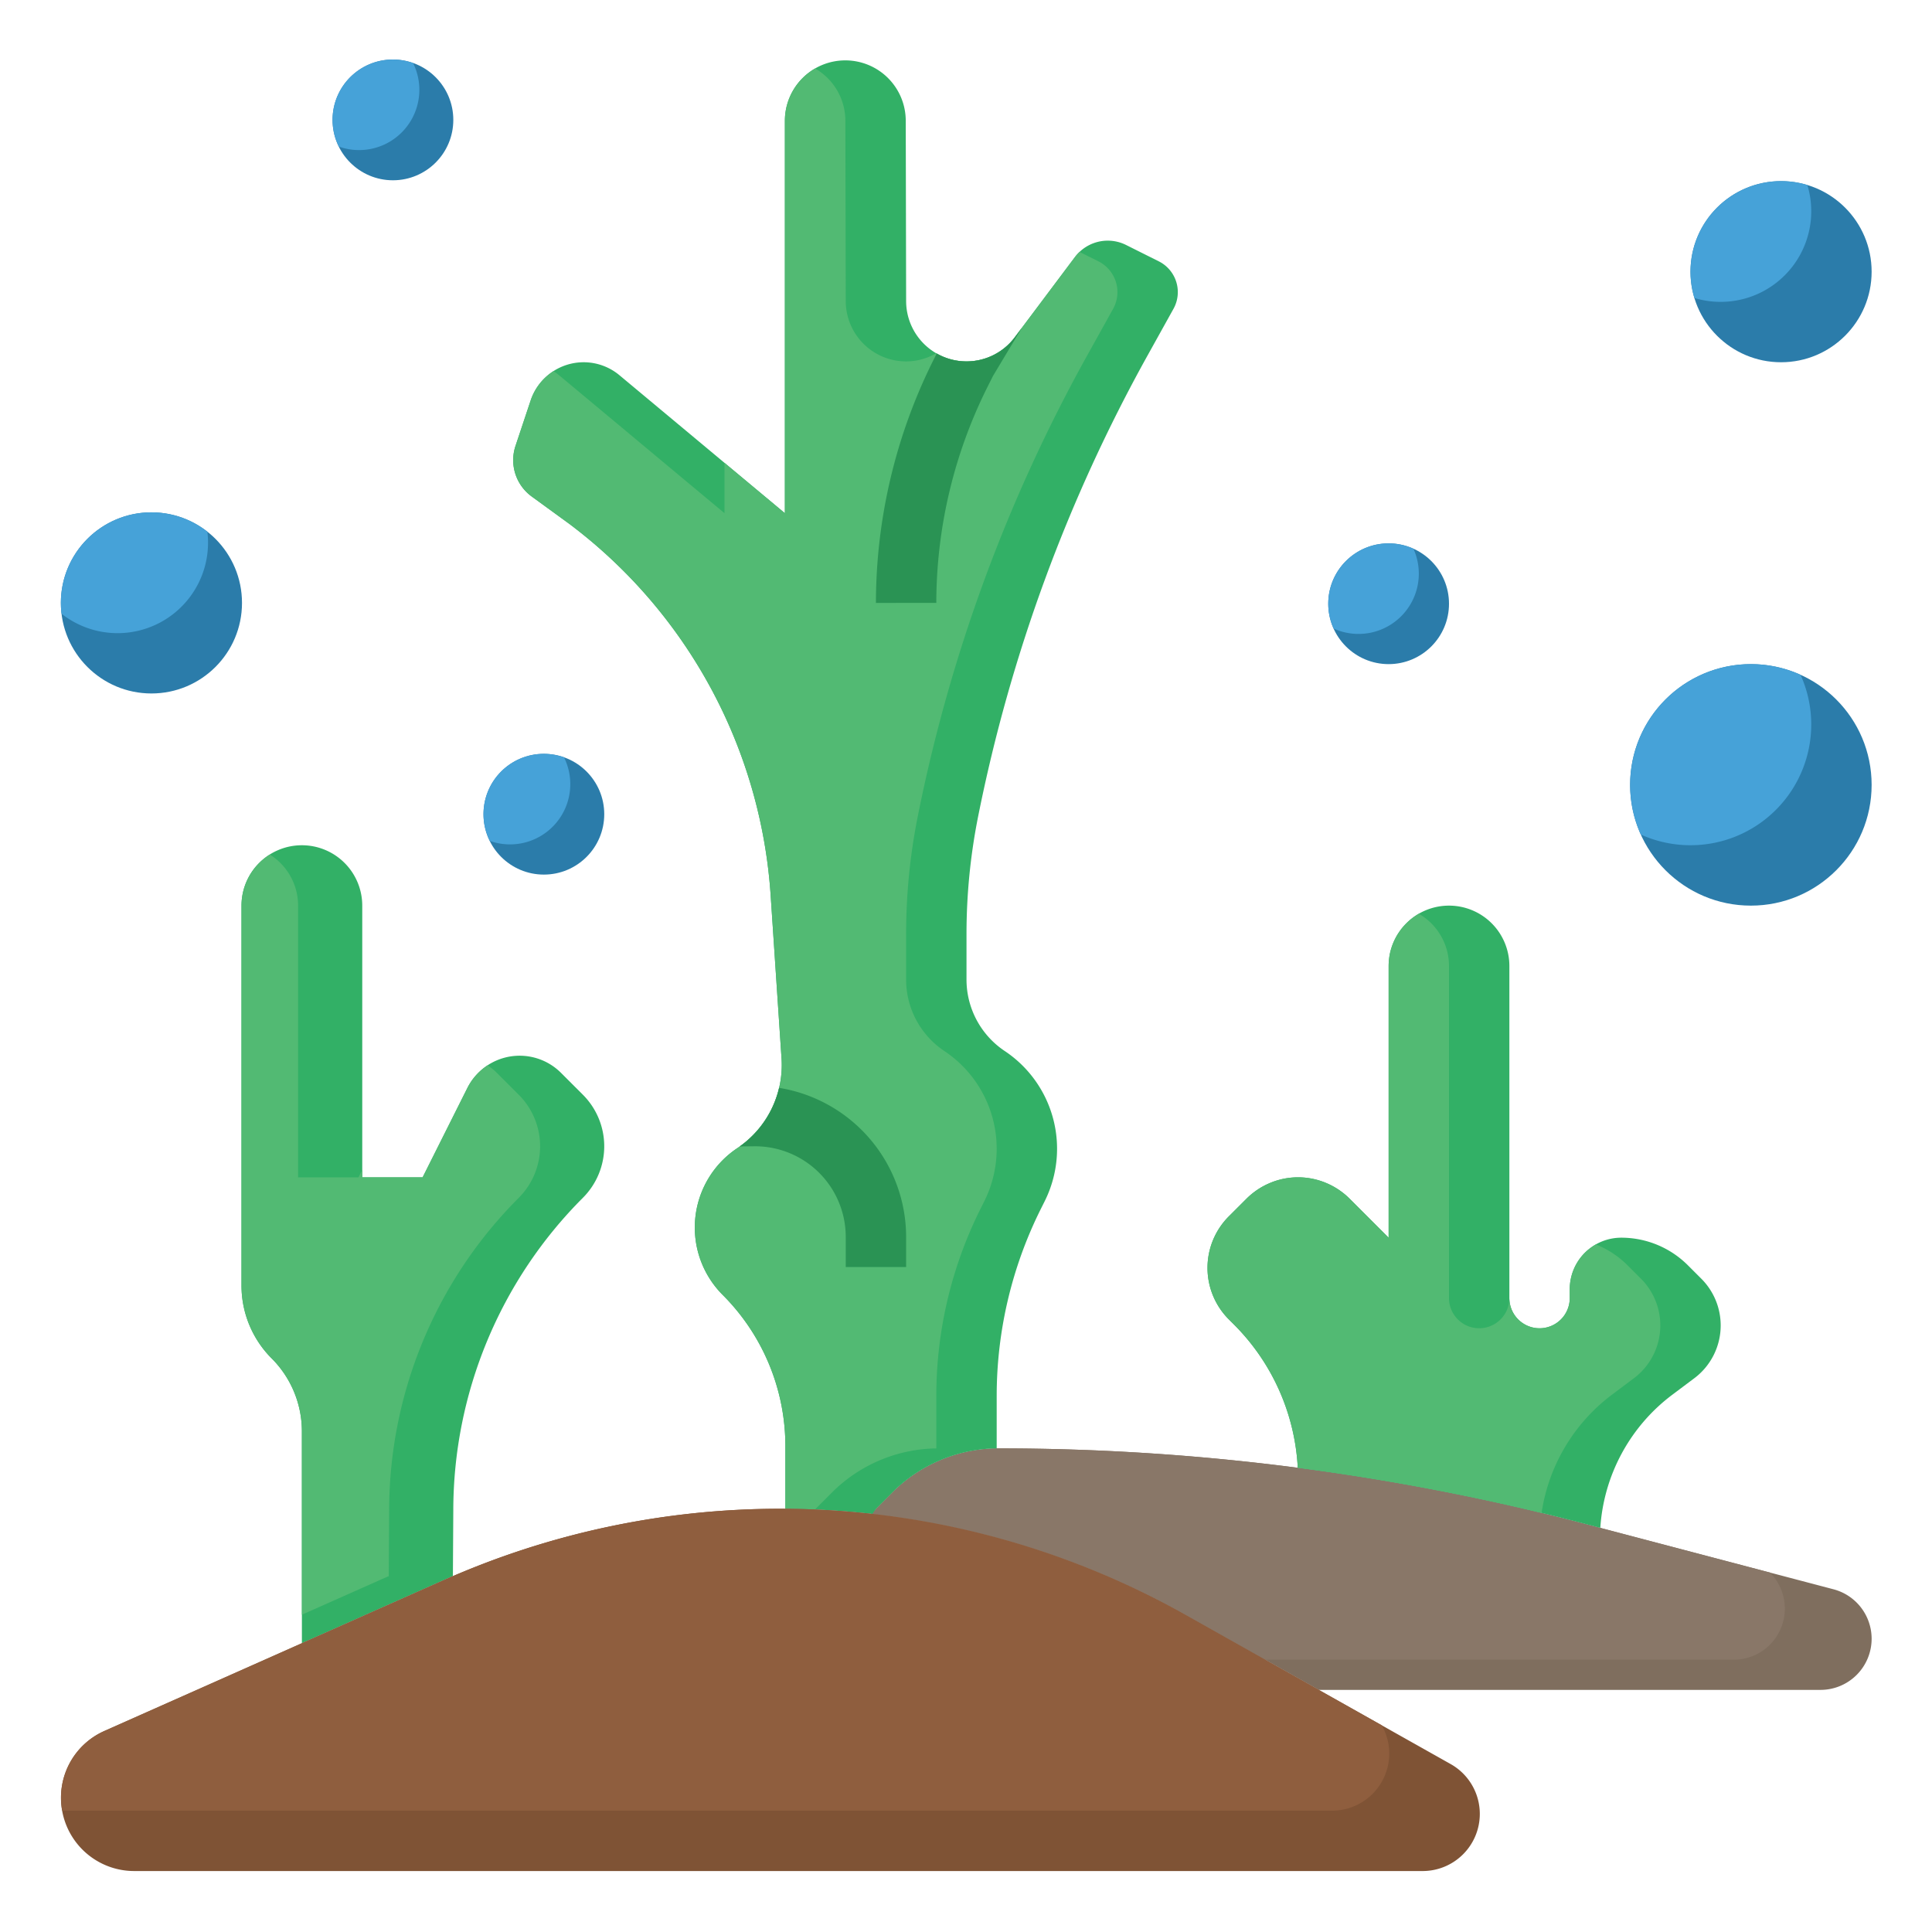 <svg height="512" viewBox="0 0 512 512" width="512" xmlns="http://www.w3.org/2000/svg"><g id="Layer_21" data-name="Layer 21"><path d="m230.891 401.175 1.272-1.337 4.295-4.3a39.915 39.915 0 0 1 28.234-11.7 613.36 613.36 0 0 1 156.189 20.22l65.019 17.121a13.551 13.551 0 0 1 10.1 13.106 13.549 13.549 0 0 1 -13.544 13.553h-132.956l-35.257-19.832a219.339 219.339 0 0 0 -83.352-26.831z" fill="#7f6e5e"/><path d="m264.692 383.838a39.915 39.915 0 0 0 -28.234 11.7l-4.295 4.3-1.272 1.337a219.339 219.339 0 0 1 83.348 26.831l21.035 11.832h124.182a13.543 13.543 0 0 0 9.6-23.094l-48.178-12.686a613.36 613.36 0 0 0 -156.186-20.22z" fill="#897768"/><path d="m424.1 404.905a48 48 0 0 1 19.1-35.3l5.8-4.35a17.5 17.5 0 0 0 7-14 17.5 17.5 0 0 0 -5.126-12.375l-3.56-3.56a24.972 24.972 0 0 0 -17.657-7.32 13.658 13.658 0 0 0 -9.657 4 13.658 13.658 0 0 0 -4 9.657v2.343a8 8 0 0 1 -8 8 8 8 0 0 1 -8-8v-88a16 16 0 0 0 -16-16 16 16 0 0 0 -16 16v72l-10.343-10.343a19.315 19.315 0 0 0 -13.657-5.657 19.315 19.315 0 0 0 -13.657 5.657l-4.686 4.686a19.315 19.315 0 0 0 -5.657 13.657 19.315 19.315 0 0 0 5.657 13.657l1.372 1.372a57.942 57.942 0 0 1 16.892 37.948 613.151 613.151 0 0 1 76.96 15.081z" fill="#32b066"/><path d="m356.232 390.723c1.806.273 3.612.548 5.415.838 1.446.231 2.889.472 4.333.714q2.13.357 4.257.728 2.522.441 5.039.9 1.569.288 3.135.588c1.987.375 3.974.752 5.958 1.147.169.033.338.069.507.1q11.876 2.373 23.66 5.218a47.993 47.993 0 0 1 18.664-31.356l5.8-4.35a17.5 17.5 0 0 0 1.875-26.376l-3.56-3.56a24.942 24.942 0 0 0 -8.39-5.524 14.045 14.045 0 0 0 -1.4.915c-.074.055-.149.107-.222.164a13.157 13.157 0 0 0 -1.303 1.131 13.658 13.658 0 0 0 -4 9.657v2.343q0 .414-.041.818a8 8 0 0 1 -15.918 0q-.041-.4-.041-.818a8 8 0 0 1 -16 0v-88a15.98 15.98 0 0 0 -8-13.842 16.057 16.057 0 0 0 -1.6 1.065c-.054.041-.11.081-.164.123q-.369.285-.722.59c-.043.038-.085.078-.129.117a16.217 16.217 0 0 0 -1.159 1.142c-.094.1-.19.2-.281.31-.172.2-.34.4-.5.6-.124.157-.241.319-.359.481q-.312.425-.6.871c-.133.211-.265.422-.388.639-.1.172-.194.347-.287.523-.16.309-.313.622-.453.942-.065.146-.126.294-.186.442-.135.334-.26.673-.372 1.017-.047.141-.091.282-.133.424-.127.426-.243.856-.334 1.3-.007.037-.013.074-.02.111-.086.434-.151.875-.2 1.321-.014.124-.026.248-.038.373-.043.479-.073.962-.073 1.452v72l-10.343-10.343c-.424-.424-.869-.822-1.327-1.2-.338-.278-.691-.535-1.045-.788-.111-.08-.217-.167-.33-.244q-.682-.466-1.4-.873l-.029-.018q-.744-.418-1.52-.772a19.092 19.092 0 0 0 -15.862-.069c.033.1-.01.127-.142.067q-.775.353-1.52.772l-.029.018q-.718.4-1.4.873c-.113.077-.219.164-.33.244-.354.253-.707.51-1.045.788-.458.38-.9.778-1.327 1.2l-2.353 2.344-2.343 2.343a19.316 19.316 0 0 0 -5.657 13.657q0 .96.094 1.909a19.319 19.319 0 0 0 5.563 11.748l1.372 1.372a57.94 57.94 0 0 1 16.892 37.948q4.473.582 8.937 1.236c1.126.164 2.249.34 3.374.51z" fill="#52ba73"/><path d="m208.132 399.776v-16.53a56.665 56.665 0 0 0 -16.6-40.066 25.276 25.276 0 0 1 -7.4-17.875 25.277 25.277 0 0 1 11.257-21.033 26.461 26.461 0 0 0 11.724-23.772l-2.881-43.218a134.268 134.268 0 0 0 -53.41-98.483l-9.919-7.223a11.921 11.921 0 0 1 -4.9-9.637 11.921 11.921 0 0 1 .612-3.769l4.013-12.04a14.808 14.808 0 0 1 14.045-10.13 14.81 14.81 0 0 1 9.433 3.393l43.894 36.607v-103.983a16.017 16.017 0 0 1 16.017-16.017 16.017 16.017 0 0 1 16.016 15.983l.1 47.793a16 16 0 0 0 16 16 16 16 0 0 0 12.8-6.4l15.939-21.252a10.869 10.869 0 0 1 8.695-4.348 10.866 10.866 0 0 1 4.861 1.148l8.663 4.332a9.119 9.119 0 0 1 5.042 8.157 9.117 9.117 0 0 1 -1.148 4.429l-6.893 12.407a421.57 421.57 0 0 0 -44.865 122.058 159.29 159.29 0 0 0 -3.094 31.245v12.034a22.776 22.776 0 0 0 10.143 18.952 31.12 31.12 0 0 1 13.857 25.892 31.126 31.126 0 0 1 -3.285 13.917l-1 2a110.951 110.951 0 0 0 -11.714 49.622v13.872a39.913 39.913 0 0 0 -27.675 11.7l-4.295 4.3-1.021 1.365a219.143 219.143 0 0 0 -23.011-1.36z" fill="#32b066"/><path d="m248.132 383.776v-13.806a110.951 110.951 0 0 1 11.714-49.622l1-2a31.126 31.126 0 0 0 3.285-13.917 31.12 31.12 0 0 0 -13.857-25.892 22.776 22.776 0 0 1 -10.143-18.952v-12.035a159.29 159.29 0 0 1 3.094-31.245 421.553 421.553 0 0 1 44.866-122.057l6.893-12.408a9.119 9.119 0 0 0 -3.894-12.586l-4.982-2.492a10.817 10.817 0 0 0 -1.237 1.36l-15.939 21.252a16 16 0 0 1 -12.8 6.4 15.909 15.909 0 0 1 -8.014-2.166 15.967 15.967 0 0 1 -7.986 2.166 16 16 0 0 1 -16-16l-.1-47.793a16 16 0 0 0 -8.017-13.828 16 16 0 0 0 -8.015 13.862v103.983l-16-13.344v13.344l-43.894-36.607a14.726 14.726 0 0 0 -1.436-1.033 14.783 14.783 0 0 0 -6.045 7.765l-4.013 12.04a11.92 11.92 0 0 0 4.291 13.406l9.919 7.223a134.268 134.268 0 0 1 53.41 98.483l2.881 43.218a26.463 26.463 0 0 1 -11.724 23.777 25.278 25.278 0 0 0 -3.853 38.908 56.666 56.666 0 0 1 16.6 40.067v16.6c2.628.016 5.251.1 7.872.209l.16-.214 4.295-4.3a39.913 39.913 0 0 1 27.675-11.7z" fill="#52ba73"/><path d="m80.005 435.466v-56.153a27.318 27.318 0 0 0 -8.005-19.313 27.315 27.315 0 0 1 -8-19.314v-100.686a16 16 0 0 1 16-16 16 16 0 0 1 16 16v72h16l11.848-23.655a15.5 15.5 0 0 1 13.863-8.569 15.5 15.5 0 0 1 10.961 4.54l5.8 5.8a19.312 19.312 0 0 1 5.657 13.656 19.313 19.313 0 0 1 -5.657 13.657 117.254 117.254 0 0 0 -34.343 82.912l-.106 17.349q-1.2.516-2.4 1.048l-37.623 16.726z" fill="#32b066"/><path d="m137.475 317.433a19.313 19.313 0 0 0 0-27.313l-5.8-5.8a15.506 15.506 0 0 0 -2.457-1.993 15.472 15.472 0 0 0 -5.367 6.022l-11.851 23.651h-16v-2l-1 2h-16v-72a15.973 15.973 0 0 0 -7.5-13.538 15.973 15.973 0 0 0 -7.5 13.538v100.686a27.315 27.315 0 0 0 8 19.314 27.32 27.32 0 0 1 8 19.313v48.6l20.625-9.166q1.2-.533 2.4-1.048l.106-17.349a117.254 117.254 0 0 1 34.343-82.912z" fill="#52ba73"/><path d="m16.163 476.442a19.4 19.4 0 0 1 11.518-17.723l89.948-39.977a219.333 219.333 0 0 1 89.08-18.9 219.332 219.332 0 0 1 107.53 28.168l70.205 39.49a15.144 15.144 0 0 1 7.719 13.2 15.144 15.144 0 0 1 -15.143 15.144h-341.462a19.4 19.4 0 0 1 -19.395-19.402z" fill="#7f5335"/><path d="m206.709 399.838a219.333 219.333 0 0 0 -89.08 18.9l-89.948 39.981a19.271 19.271 0 0 0 -11.2 21.119h336.539a15.135 15.135 0 0 0 13.168-22.611l-51.949-29.221a219.332 219.332 0 0 0 -107.53-28.168z" fill="#8f5e3e"/><path d="m248.132 159.776a128.215 128.215 0 0 1 13.468-57.044l1.552-3.1 7.634-12.722-1.852 2.469a16 16 0 0 1 -12.8 6.4 15.911 15.911 0 0 1 -7.9-2.095l-.947 1.895a144.287 144.287 0 0 0 -15.156 64.2z" fill="#2a9354"/><path d="m240.132 335.776v-8a40.057 40.057 0 0 0 -33.672-39.484 26.437 26.437 0 0 1 -10.433 15.522l4.105-.038a24.028 24.028 0 0 1 24 24v8z" fill="#2a9354"/><circle cx="104.132" cy="31.776" fill="#2b7caa" r="16"/><path d="m88.132 31.776a15.912 15.912 0 0 0 1.662 7.069 15.971 15.971 0 0 0 19.676-22.137 15.963 15.963 0 0 0 -21.338 15.068z" fill="#46a2d8"/><circle cx="144.132" cy="215.776" fill="#2b7caa" r="16"/><path d="m128.132 215.776a15.912 15.912 0 0 0 1.662 7.069 15.971 15.971 0 0 0 19.676-22.137 15.963 15.963 0 0 0 -21.338 15.068z" fill="#46a2d8"/><circle cx="40.132" cy="159.776" fill="#2b7caa" r="24"/><path d="m16.132 159.776a24.228 24.228 0 0 0 .176 2.868 23.977 23.977 0 0 0 38.647-21.735 23.992 23.992 0 0 0 -38.823 18.867z" fill="#46a2d8"/><circle cx="472" cy="72" fill="#2b7caa" r="24"/><path d="m448 72a24.008 24.008 0 0 0 1.031 6.969 24.009 24.009 0 0 0 29.938-29.938 24.009 24.009 0 0 0 -30.969 22.969z" fill="#46a2d8"/><circle cx="368" cy="160" fill="#2b7caa" r="16"/><path d="m352 160a15.9 15.9 0 0 0 1.425 6.575 15.979 15.979 0 0 0 21.15-21.15 15.979 15.979 0 0 0 -22.575 14.575z" fill="#46a2d8"/><circle cx="464" cy="208" fill="#2b7caa" r="32"/><path d="m432 208a31.87 31.87 0 0 0 2.835 13.165 32 32 0 0 0 42.33-42.33 32 32 0 0 0 -45.165 29.165z" fill="#46a2d8"/></g></svg>